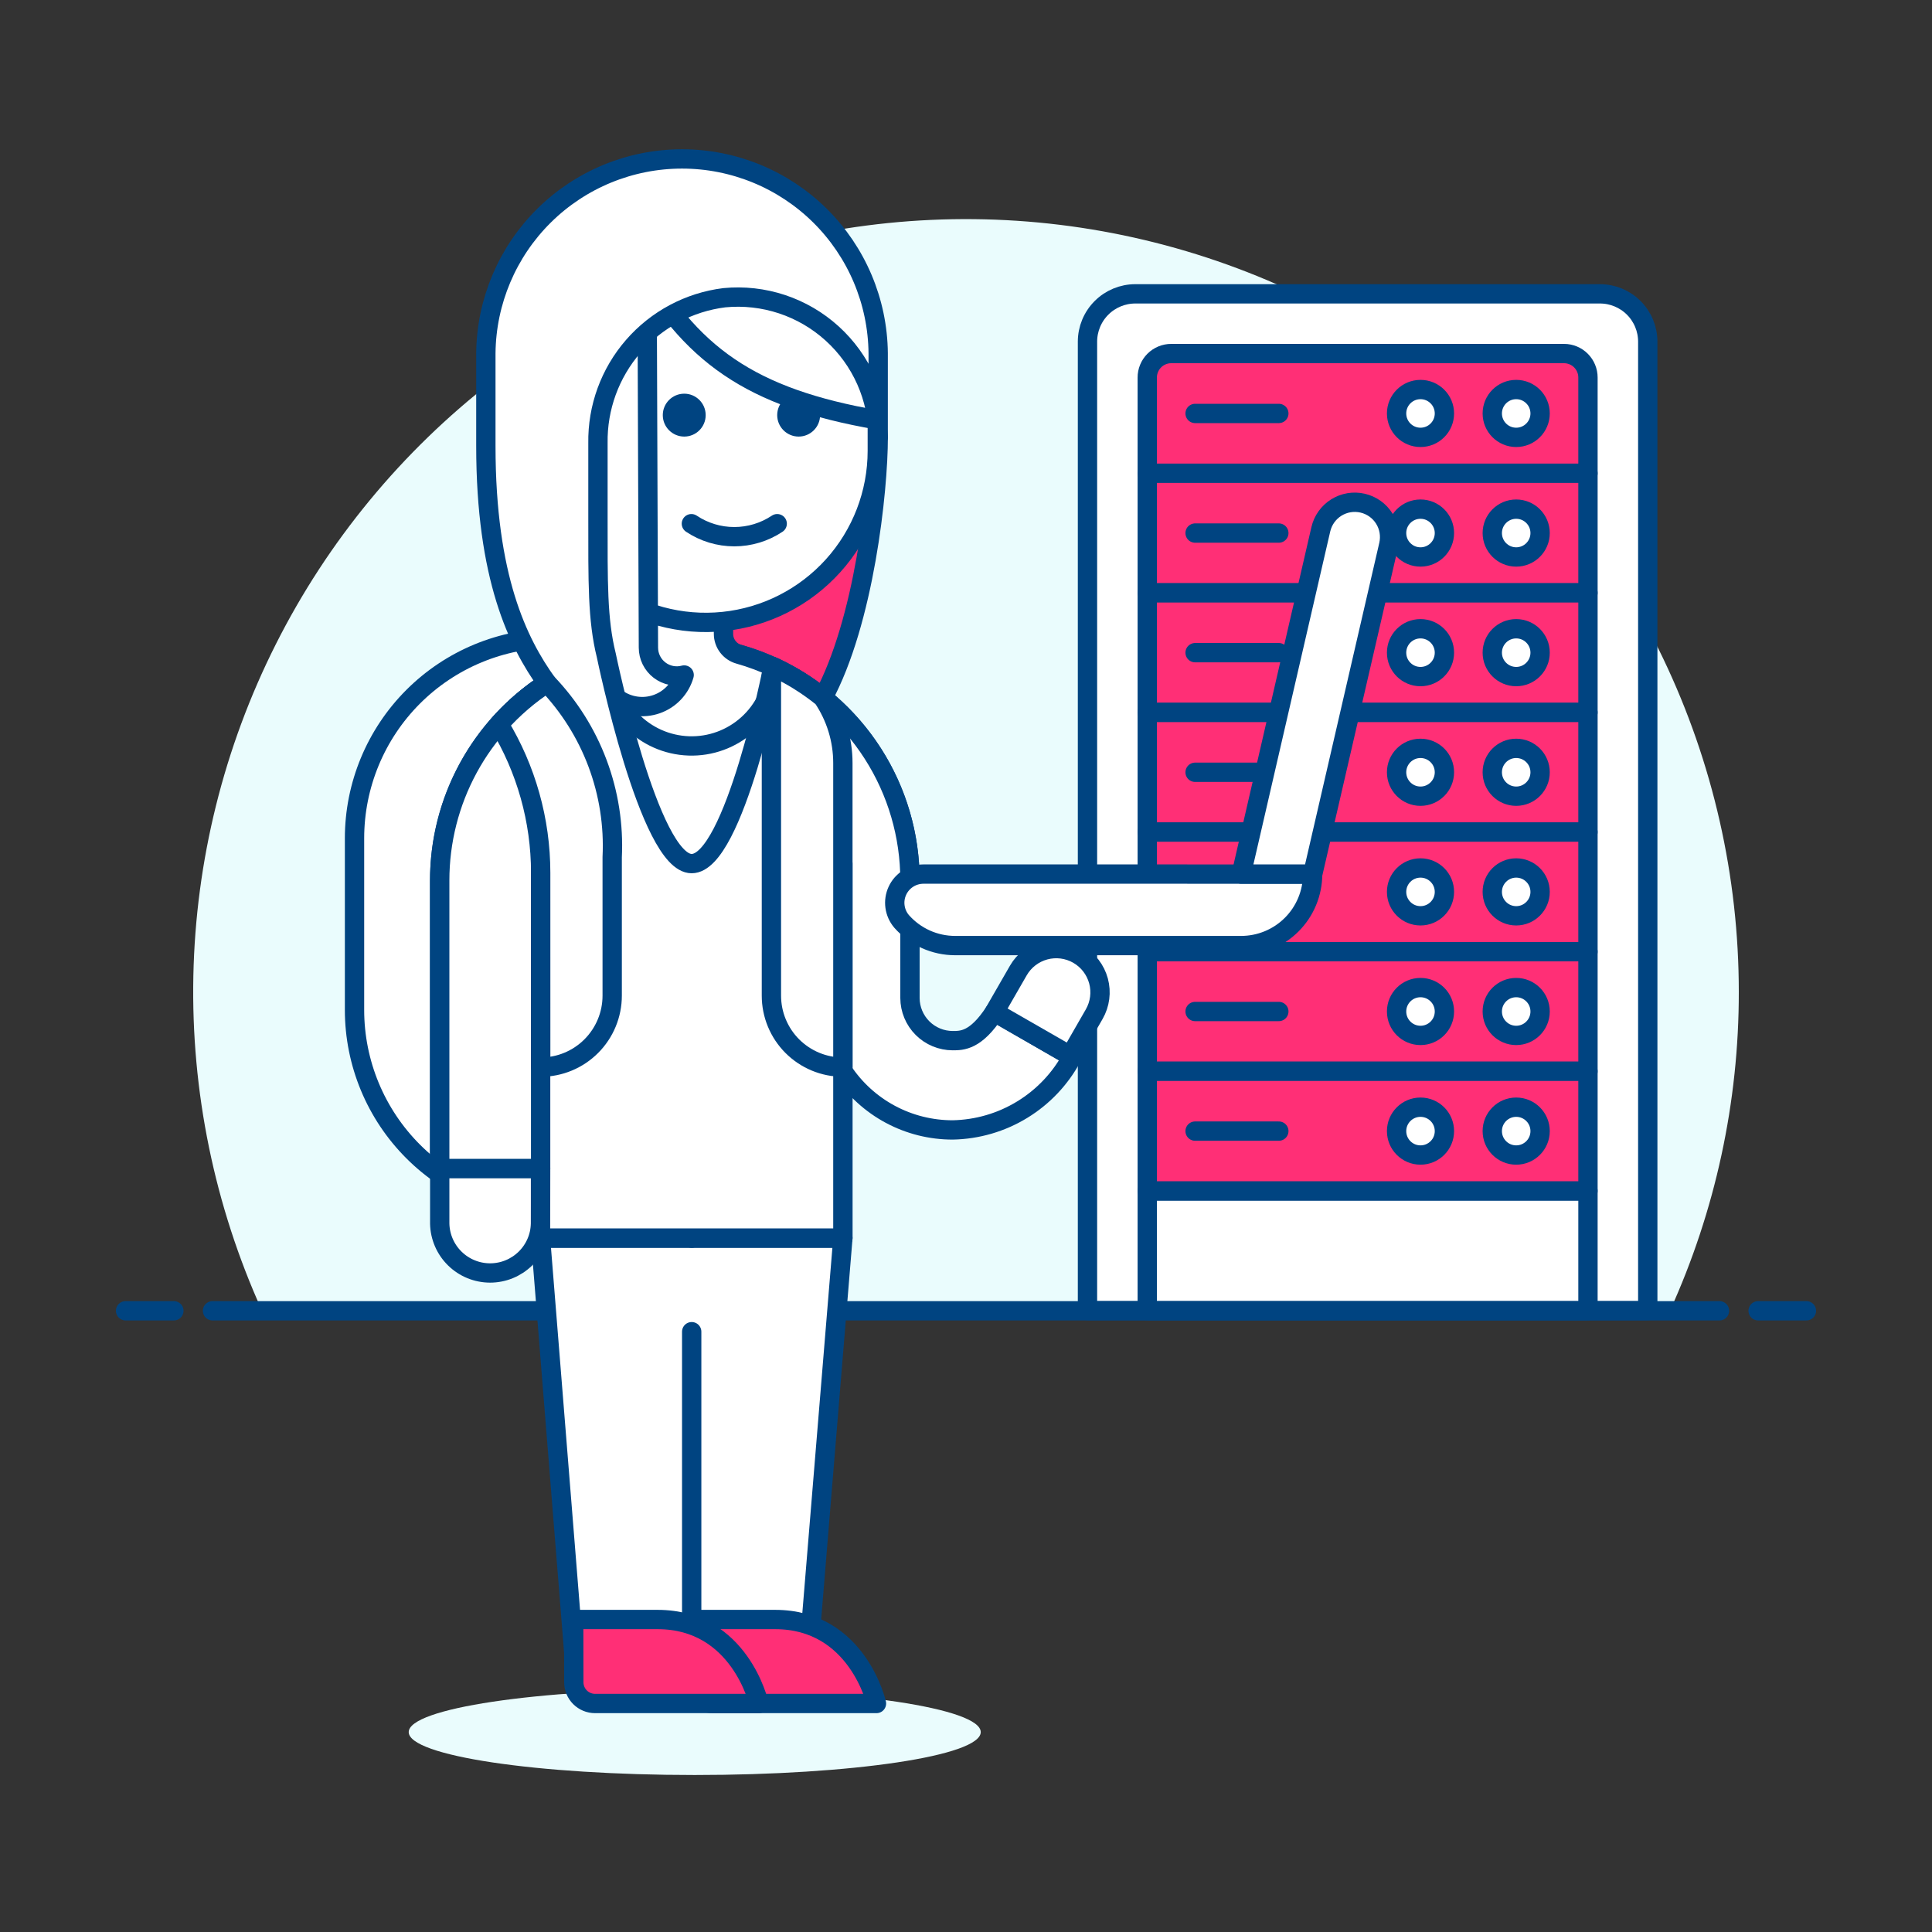 <svg xmlns="http://www.w3.org/2000/svg" fill="none" viewBox="0 0 100 100"><rect x="0" y="0" width="100" height="100" fill="#333333" stroke="none"/><path fill="#eafcfd" d="M90 51.346C90.001 45.376 88.665 39.482 86.091 34.096C83.518 28.709 79.771 23.967 75.126 20.217C70.48 16.467 65.055 13.805 59.247 12.425C53.439 11.044 47.395 10.982 41.56 12.242C35.724 13.501 30.245 16.051 25.523 19.704C20.802 23.357 16.957 28.021 14.273 33.353C11.588 38.685 10.131 44.551 10.008 50.519C9.886 56.488 11.101 62.408 13.564 67.846H86.436C88.789 62.664 90.005 57.038 90 51.346Z"/><path stroke="#004481" stroke-linecap="round" stroke-linejoin="round" d="M11 67.846H89" fill="#ffffff"/><path stroke="#004481" stroke-linecap="round" stroke-linejoin="round" d="M6.5 67.846H9" fill="#ffffff"/><path stroke="#004481" stroke-linecap="round" stroke-linejoin="round" d="M91 67.846H93.5" fill="#ffffff"/><path fill="#ffffff" stroke="#004481" stroke-linecap="round" stroke-linejoin="round" d="M85.288 67.832H56.288V17.685C56.288 17.028 56.549 16.398 57.014 15.934C57.478 15.47 58.108 15.209 58.765 15.209H82.812C83.469 15.209 84.098 15.47 84.563 15.934C85.027 16.398 85.288 17.028 85.288 17.685V67.832Z"/><path fill="#ffffff" stroke="#004481" stroke-linecap="round" stroke-linejoin="round" d="M82.193 61.641H59.382V67.832H82.193V61.641Z"/><path fill="#ff2f76" stroke="#004481" stroke-linecap="round" stroke-linejoin="round" d="M82.193 24.5H59.382V19.543C59.381 19.38 59.413 19.219 59.475 19.068C59.537 18.917 59.628 18.78 59.743 18.665C59.858 18.549 59.995 18.458 60.145 18.395C60.296 18.332 60.457 18.3 60.62 18.3H80.955C81.283 18.3 81.598 18.431 81.83 18.663C82.063 18.896 82.193 19.211 82.193 19.539V24.5Z"/><path fill="#ffffff" stroke="#004481" stroke-linecap="round" stroke-linejoin="round" d="M73.525 22.638C74.209 22.638 74.763 22.084 74.763 21.4C74.763 20.716 74.209 20.162 73.525 20.162C72.841 20.162 72.287 20.716 72.287 21.4C72.287 22.084 72.841 22.638 73.525 22.638Z"/><path fill="#ffffff" stroke="#004481" stroke-linecap="round" stroke-linejoin="round" d="M78.478 22.638C79.162 22.638 79.716 22.084 79.716 21.4C79.716 20.716 79.162 20.162 78.478 20.162C77.794 20.162 77.24 20.716 77.24 21.4C77.24 22.084 77.794 22.638 78.478 22.638Z"/><path stroke="#004481" stroke-linecap="round" stroke-linejoin="round" d="M61.858 21.4H66.192" fill="#ffffff"/><path fill="#ff2f76" stroke="#004481" stroke-linecap="round" stroke-linejoin="round" d="M82.193 24.495H59.382V30.686H82.193V24.495Z"/><path fill="#ffffff" stroke="#004481" stroke-linecap="round" stroke-linejoin="round" d="M73.525 28.829C74.209 28.829 74.763 28.274 74.763 27.591C74.763 26.907 74.209 26.353 73.525 26.353C72.841 26.353 72.287 26.907 72.287 27.591C72.287 28.274 72.841 28.829 73.525 28.829Z"/><path fill="#ffffff" stroke="#004481" stroke-linecap="round" stroke-linejoin="round" d="M78.478 28.829C79.162 28.829 79.716 28.274 79.716 27.591C79.716 26.907 79.162 26.353 78.478 26.353C77.794 26.353 77.24 26.907 77.24 27.591C77.24 28.274 77.794 28.829 78.478 28.829Z"/><path stroke="#004481" stroke-linecap="round" stroke-linejoin="round" d="M61.858 27.591H66.192" fill="#ffffff"/><path fill="#ff2f76" stroke="#004481" stroke-linecap="round" stroke-linejoin="round" d="M82.193 30.686H59.382V36.877H82.193V30.686Z"/><path fill="#ffffff" stroke="#004481" stroke-linecap="round" stroke-linejoin="round" d="M73.525 35.02C74.209 35.02 74.763 34.466 74.763 33.782C74.763 33.098 74.209 32.544 73.525 32.544C72.841 32.544 72.287 33.098 72.287 33.782C72.287 34.466 72.841 35.02 73.525 35.02Z"/><path fill="#ffffff" stroke="#004481" stroke-linecap="round" stroke-linejoin="round" d="M78.478 35.02C79.162 35.02 79.716 34.466 79.716 33.782C79.716 33.098 79.162 32.544 78.478 32.544C77.794 32.544 77.24 33.098 77.24 33.782C77.24 34.466 77.794 35.02 78.478 35.02Z"/><path stroke="#004481" stroke-linecap="round" stroke-linejoin="round" d="M61.858 33.782H66.192" fill="#ffffff"/><path fill="#ff2f76" stroke="#004481" stroke-linecap="round" stroke-linejoin="round" d="M82.193 36.877H59.382V43.068H82.193V36.877Z"/><path fill="#ffffff" stroke="#004481" stroke-linecap="round" stroke-linejoin="round" d="M73.525 41.211C74.209 41.211 74.763 40.657 74.763 39.973C74.763 39.289 74.209 38.735 73.525 38.735C72.841 38.735 72.287 39.289 72.287 39.973C72.287 40.657 72.841 41.211 73.525 41.211Z"/><path fill="#ffffff" stroke="#004481" stroke-linecap="round" stroke-linejoin="round" d="M78.478 41.211C79.162 41.211 79.716 40.657 79.716 39.973C79.716 39.289 79.162 38.735 78.478 38.735C77.794 38.735 77.24 39.289 77.24 39.973C77.24 40.657 77.794 41.211 78.478 41.211Z"/><path stroke="#004481" stroke-linecap="round" stroke-linejoin="round" d="M61.858 39.973H66.192" fill="#ffffff"/><path fill="#ff2f76" stroke="#004481" stroke-linecap="round" stroke-linejoin="round" d="M82.193 43.068H59.382V49.259H82.193V43.068Z"/><path fill="#ffffff" stroke="#004481" stroke-linecap="round" stroke-linejoin="round" d="M73.525 47.402C74.209 47.402 74.763 46.847 74.763 46.164C74.763 45.48 74.209 44.926 73.525 44.926C72.841 44.926 72.287 45.48 72.287 46.164C72.287 46.847 72.841 47.402 73.525 47.402Z"/><path fill="#ffffff" stroke="#004481" stroke-linecap="round" stroke-linejoin="round" d="M78.478 47.402C79.162 47.402 79.716 46.847 79.716 46.164C79.716 45.48 79.162 44.926 78.478 44.926C77.794 44.926 77.24 45.48 77.24 46.164C77.24 46.847 77.794 47.402 78.478 47.402Z"/><path stroke="#004481" stroke-linecap="round" stroke-linejoin="round" d="M61.858 46.164H66.192" fill="#ffffff"/><path fill="#ff2f76" stroke="#004481" stroke-linecap="round" stroke-linejoin="round" d="M82.193 49.259H59.382V55.45H82.193V49.259Z"/><path fill="#ffffff" stroke="#004481" stroke-linecap="round" stroke-linejoin="round" d="M73.525 53.593C74.209 53.593 74.763 53.039 74.763 52.355C74.763 51.671 74.209 51.117 73.525 51.117C72.841 51.117 72.287 51.671 72.287 52.355C72.287 53.039 72.841 53.593 73.525 53.593Z"/><path fill="#ffffff" stroke="#004481" stroke-linecap="round" stroke-linejoin="round" d="M78.478 53.593C79.162 53.593 79.716 53.039 79.716 52.355C79.716 51.671 79.162 51.117 78.478 51.117C77.794 51.117 77.24 51.671 77.24 52.355C77.24 53.039 77.794 53.593 78.478 53.593Z"/><path stroke="#004481" stroke-linecap="round" stroke-linejoin="round" d="M61.858 52.355H66.192" fill="#ffffff"/><path fill="#ff2f76" stroke="#004481" stroke-linecap="round" stroke-linejoin="round" d="M82.193 55.45H59.382V61.641H82.193V55.45Z"/><path fill="#ffffff" stroke="#004481" stroke-linecap="round" stroke-linejoin="round" d="M73.525 59.784C74.209 59.784 74.763 59.23 74.763 58.546C74.763 57.862 74.209 57.308 73.525 57.308C72.841 57.308 72.287 57.862 72.287 58.546C72.287 59.23 72.841 59.784 73.525 59.784Z"/><path fill="#ffffff" stroke="#004481" stroke-linecap="round" stroke-linejoin="round" d="M78.478 59.784C79.162 59.784 79.716 59.23 79.716 58.546C79.716 57.862 79.162 57.308 78.478 57.308C77.794 57.308 77.24 57.862 77.24 58.546C77.24 59.23 77.794 59.784 78.478 59.784Z"/><path stroke="#004481" stroke-linecap="round" stroke-linejoin="round" d="M61.858 58.546H66.192" fill="#ffffff"/><path fill="#eafcfd" d="M35.959 91.874C44.135 91.874 50.763 90.88 50.763 89.653C50.763 88.427 44.135 87.432 35.959 87.432C27.783 87.432 21.155 88.427 21.155 89.653C21.155 90.88 27.783 91.874 35.959 91.874Z"/><path fill="#ff2f76" stroke="#004481" stroke-linecap="round" stroke-linejoin="round" d="M42.594 36.118C44.736 32.168 45.457 25.405 45.457 22.63C45.457 22.63 44.712 12.802 40.118 12.682C35.524 12.562 29.746 15.432 29.746 15.432L30.065 35.438L42.594 36.118Z"/><path fill="#ffffff" stroke="#004481" stroke-linecap="round" stroke-linejoin="round" d="M18.35 52.274C18.35 55.022 19.442 57.658 21.386 59.601C23.329 61.544 25.965 62.636 28.713 62.636V33.028C25.965 33.028 23.329 34.12 21.385 36.063C19.442 38.007 18.35 40.643 18.35 43.391V52.274Z"/><path fill="#ffffff" stroke="#004481" stroke-linecap="round" stroke-linejoin="round" d="M47.1 45.571C47.1 42.343 45.818 39.247 43.535 36.964C41.252 34.682 38.156 33.399 34.928 33.399C31.7 33.399 28.604 34.682 26.321 36.964C24.038 39.247 22.756 42.343 22.756 45.571V60.477H27.979L27.973 64.084H43.623V51.657H47.1V45.571Z"/><path fill="#ffffff" stroke="#004481" stroke-linecap="round" stroke-linejoin="round" d="M27.977 64.084L29.694 85.477H41.866L43.627 64.084H27.977Z"/><path stroke="#004481" stroke-linecap="round" stroke-linejoin="round" d="M35.802 85.477V68.928" fill="#ffffff"/><path fill="#ff2f76" stroke="#004481" stroke-linecap="round" stroke-linejoin="round" d="M35.78 83.826H40.127C44.387 83.826 45.366 88.173 45.366 88.173H36.883C36.591 88.173 36.312 88.057 36.105 87.851C35.899 87.645 35.783 87.365 35.783 87.073L35.78 83.826Z"/><path fill="#ff2f76" stroke="#004481" stroke-linecap="round" stroke-linejoin="round" d="M29.694 83.826H34.041C38.301 83.826 39.28 88.173 39.28 88.173H30.8C30.508 88.173 30.228 88.057 30.022 87.851C29.816 87.645 29.7 87.365 29.7 87.073L29.694 83.826Z"/><path fill="#ffffff" stroke="#004481" stroke-linecap="round" stroke-linejoin="round" d="M27.977 63.331C27.964 64.014 27.683 64.665 27.195 65.143C26.707 65.621 26.052 65.889 25.369 65.889C24.685 65.889 24.029 65.621 23.542 65.143C23.054 64.665 22.773 64.014 22.76 63.331V60.477H27.977V63.331Z"/><path fill="#ffffff" stroke="#004481" stroke-linecap="round" stroke-linejoin="round" d="M38.248 33.866C38.017 33.801 37.814 33.661 37.67 33.47C37.525 33.278 37.447 33.045 37.448 32.805V28.574H32.43V32.801C32.431 33.041 32.353 33.274 32.208 33.466C32.064 33.657 31.861 33.797 31.63 33.862L31.498 33.9C31.487 34.023 31.461 34.142 31.461 34.268C31.459 35.393 31.895 36.475 32.677 37.285C33.458 38.095 34.523 38.569 35.648 38.608C36.772 38.647 37.868 38.247 38.703 37.493C39.539 36.74 40.049 35.691 40.125 34.568C39.519 34.283 38.892 34.048 38.248 33.866V33.866Z"/><path fill="#ffffff" d="M36.527 11.494C34.171 11.494 31.912 12.43 30.246 14.096C28.58 15.762 27.644 18.021 27.644 20.377V21.562C27.212 21.643 26.825 21.878 26.553 22.223C26.282 22.568 26.145 23 26.167 23.438C26.19 23.877 26.372 24.292 26.677 24.607C26.983 24.922 27.393 25.116 27.831 25.151C28.281 27.302 29.511 29.21 31.286 30.506C33.06 31.802 35.252 32.395 37.437 32.169C39.623 31.944 41.648 30.916 43.12 29.285C44.592 27.654 45.408 25.535 45.409 23.338V20.377C45.409 18.021 44.473 15.762 42.807 14.096C41.142 12.43 38.883 11.494 36.527 11.494V11.494Z"/><path stroke="#004481" stroke-linecap="round" stroke-linejoin="round" d="M36.527 11.494C34.171 11.494 31.912 12.43 30.246 14.096C28.58 15.762 27.644 18.021 27.644 20.377V21.562C27.212 21.643 26.825 21.878 26.553 22.223C26.282 22.568 26.145 23 26.167 23.438C26.19 23.877 26.372 24.292 26.677 24.607C26.983 24.922 27.393 25.116 27.831 25.151C28.281 27.302 29.511 29.21 31.286 30.506C33.06 31.802 35.252 32.395 37.437 32.169C39.623 31.944 41.648 30.916 43.12 29.285C44.592 27.654 45.408 25.535 45.409 23.338V20.377C45.409 18.021 44.473 15.762 42.807 14.096C41.142 12.43 38.883 11.494 36.527 11.494V11.494Z" fill="#ffffff"/><path fill="#004481" d="M35.416 22.597C36.029 22.597 36.526 22.1 36.526 21.487C36.526 20.874 36.029 20.377 35.416 20.377C34.803 20.377 34.306 20.874 34.306 21.487C34.306 22.1 34.803 22.597 35.416 22.597Z"/><path fill="#004481" d="M41.338 22.597C41.951 22.597 42.448 22.1 42.448 21.487C42.448 20.874 41.951 20.377 41.338 20.377C40.725 20.377 40.228 20.874 40.228 21.487C40.228 22.1 40.725 22.597 41.338 22.597Z"/><path fill="#ff2f76" d="M32.456 25.558C33.069 25.558 33.566 25.061 33.566 24.448C33.566 23.835 33.069 23.338 32.456 23.338C31.843 23.338 31.346 23.835 31.346 24.448C31.346 25.061 31.843 25.558 32.456 25.558Z"/><path stroke="#004481" stroke-linecap="round" stroke-linejoin="round" d="M35.786 27.106C36.443 27.545 37.216 27.779 38.007 27.779C38.797 27.779 39.57 27.545 40.228 27.106" fill="#ffffff"/><path fill="#ffffff" stroke="#004481" stroke-linecap="round" stroke-linejoin="round" d="M33.5 16.553L33.562 33.524C33.563 33.749 33.615 33.971 33.715 34.173C33.815 34.374 33.96 34.55 34.139 34.687C34.318 34.823 34.525 34.917 34.746 34.961C34.967 35.004 35.195 34.997 35.412 34.938C35.312 35.285 35.131 35.603 34.883 35.865C34.635 36.128 34.328 36.327 33.987 36.446C33.646 36.565 33.282 36.601 32.925 36.55C32.567 36.5 32.227 36.364 31.933 36.155C31.518 35.854 31.181 35.458 30.949 35.001C30.718 34.543 30.598 34.037 30.601 33.524V16.553H33.5Z"/><path fill="#ffffff" stroke="#004481" stroke-linecap="round" stroke-linejoin="round" d="M32.949 13.371C35.692 18.362 38.836 20.593 45.409 21.735V20.377C45.412 18.667 44.918 16.993 43.989 15.558L32.949 13.371Z"/><path fill="#ff2f76" d="M51.472 52.385C50.507 53.867 49.793 53.864 49.311 53.864C48.726 53.863 48.164 53.63 47.75 53.217C47.336 52.803 47.102 52.242 47.1 51.657V45.571C47.1 43.242 46.433 40.961 45.175 39C43.918 37.038 42.125 35.479 40.008 34.507V34.518C40.008 34.518 38 44.7 35.8 44.7C33.6 44.7 31.383 33.926 31.383 33.926C30.92 32.066 30.95 30.126 30.95 26.738V22.938C30.921 21.098 31.572 19.311 32.78 17.922C33.987 16.532 35.665 15.638 37.492 15.41C38.5 15.313 39.516 15.427 40.477 15.745C41.438 16.064 42.322 16.58 43.071 17.26C43.821 17.94 44.42 18.769 44.831 19.695C45.241 20.62 45.454 21.621 45.455 22.633V18.279C45.428 15.604 44.347 13.047 42.446 11.164C40.544 9.282 37.977 8.226 35.301 8.226C32.626 8.226 30.058 9.282 28.157 11.164C26.256 13.047 25.175 15.604 25.148 18.279V23.079C25.148 29.885 26.807 33.263 28.312 35.353C26.607 36.457 25.206 37.971 24.236 39.756C23.266 41.541 22.759 43.54 22.76 45.571V60.481H27.983L27.977 64.081H43.627V55.441C44.249 56.378 45.094 57.147 46.086 57.678C47.078 58.209 48.186 58.486 49.311 58.485C50.585 58.461 51.83 58.098 52.916 57.432C54.003 56.767 54.892 55.824 55.493 54.7L51.472 52.385Z"/><path stroke="#004481" stroke-linecap="round" stroke-linejoin="round" d="M35.802 44.701V64.084" fill="#ffffff"/><path stroke="#004481" stroke-linecap="round" stroke-linejoin="round" d="M51.472 52.385C50.507 53.867 49.793 53.864 49.311 53.864C48.726 53.863 48.164 53.63 47.75 53.217C47.336 52.803 47.102 52.242 47.1 51.657V45.571C47.1 43.242 46.433 40.961 45.175 39C43.918 37.038 42.125 35.479 40.008 34.507V34.518C40.008 34.518 38 44.7 35.8 44.7C33.6 44.7 31.383 33.926 31.383 33.926C30.92 32.066 30.95 30.126 30.95 26.738V22.938C30.921 21.098 31.572 19.311 32.78 17.922C33.987 16.532 35.665 15.638 37.492 15.41C38.5 15.313 39.516 15.427 40.477 15.745C41.438 16.064 42.322 16.58 43.071 17.26C43.821 17.94 44.42 18.769 44.831 19.695C45.241 20.62 45.454 21.621 45.455 22.633V18.279C45.428 15.604 44.347 13.047 42.446 11.164C40.544 9.282 37.977 8.226 35.301 8.226C32.626 8.226 30.058 9.282 28.157 11.164C26.256 13.047 25.175 15.604 25.148 18.279V23.079C25.148 29.885 26.807 33.263 28.312 35.353C26.607 36.457 25.206 37.971 24.236 39.756C23.266 41.541 22.759 43.54 22.76 45.571V60.481H27.983L27.977 64.081H43.627V55.441C44.249 56.378 45.094 57.147 46.086 57.678C47.078 58.209 48.186 58.486 49.311 58.485C50.585 58.461 51.83 58.098 52.916 57.432C54.003 56.767 54.892 55.824 55.493 54.7L51.472 52.385Z" fill="#ffffff"/><path fill="#ffffff" stroke="#004481" stroke-linecap="round" stroke-linejoin="round" d="M52.708 50.235C53.007 49.714 53.502 49.334 54.081 49.177C54.662 49.02 55.28 49.101 55.801 49.4C56.322 49.699 56.702 50.194 56.859 50.774C57.016 51.354 56.935 51.972 56.636 52.493L55.4 54.643L51.471 52.385L52.708 50.235Z"/><path stroke="#004481" stroke-linecap="round" stroke-linejoin="round" d="M27.983 60.477V44.701" fill="#ffffff"/><path stroke="#004481" stroke-linecap="round" stroke-linejoin="round" d="M43.627 55.441V44.701" fill="#ffffff"/><path fill="#ffffff" stroke="#004481" stroke-linecap="round" stroke-linejoin="round" d="M43.627 55.234V39.494C43.627 38.286 43.264 37.107 42.587 36.107C41.798 35.469 40.934 34.931 40.012 34.507V34.518C40.012 34.518 39.983 34.665 39.928 34.924V51.533C39.928 52.019 40.023 52.5 40.209 52.949C40.395 53.398 40.667 53.806 41.011 54.15C41.355 54.493 41.762 54.766 42.211 54.952C42.66 55.138 43.141 55.234 43.627 55.234V55.234Z"/><path fill="#ffffff" stroke="#004481" stroke-linecap="round" stroke-linejoin="round" d="M27.987 55.234C28.968 55.234 29.909 54.844 30.603 54.15C31.297 53.456 31.687 52.515 31.687 51.534V44.368C31.768 42.715 31.51 41.063 30.93 39.513C30.35 37.963 29.459 36.548 28.313 35.354C27.393 35.952 26.558 36.67 25.83 37.49C27.237 39.804 27.983 42.46 27.986 45.168L27.987 55.234Z"/><path fill="#ffffff" stroke="#004481" stroke-linecap="round" stroke-linejoin="round" d="M47.8 45.242C47.516 45.242 47.238 45.323 46.998 45.476C46.759 45.629 46.568 45.847 46.449 46.105C46.33 46.363 46.287 46.65 46.326 46.931C46.365 47.212 46.483 47.477 46.668 47.693C47.015 48.086 47.442 48.401 47.92 48.617C48.398 48.832 48.916 48.943 49.441 48.943H64.241C64.727 48.943 65.208 48.847 65.657 48.661C66.106 48.475 66.514 48.203 66.857 47.859C67.201 47.516 67.473 47.108 67.659 46.659C67.845 46.21 67.941 45.729 67.941 45.243L47.8 45.242Z"/><path fill="#ffffff" stroke="#004481" stroke-linecap="round" stroke-linejoin="round" d="M64.248 45.242H67.948L71.88 28.205C71.987 27.739 71.906 27.249 71.652 26.844C71.399 26.438 70.994 26.15 70.528 26.043C70.062 25.935 69.573 26.017 69.167 26.27C68.762 26.524 68.474 26.928 68.366 27.394L64.248 45.242Z"/></svg>